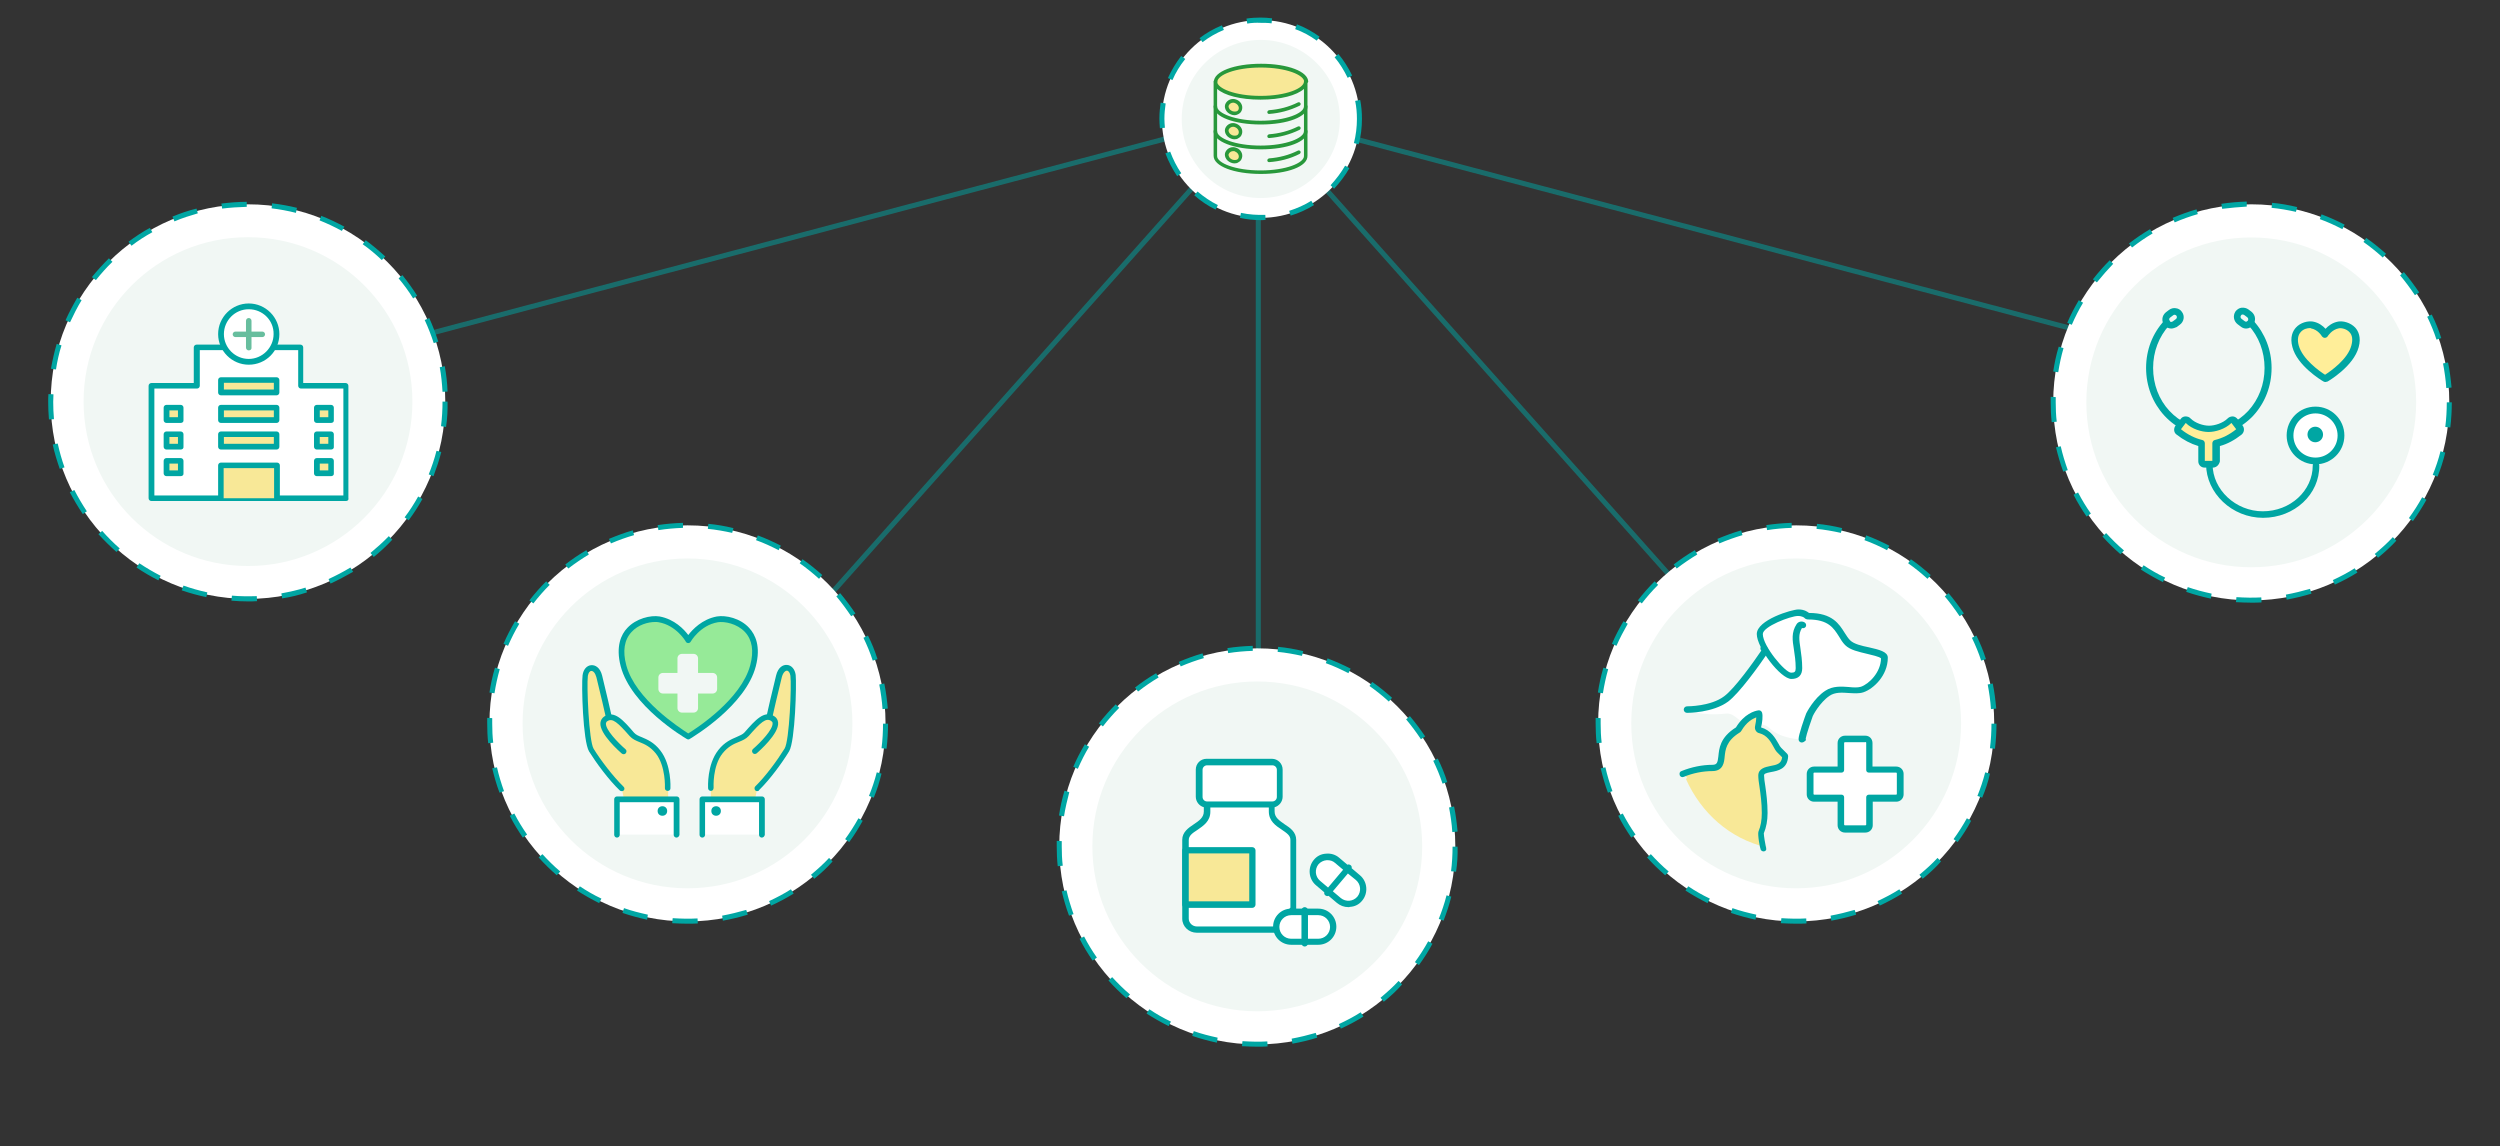 <?xml version="1.0" encoding="utf-8"?>
<!-- Generator: Adobe Illustrator 26.3.1, SVG Export Plug-In . SVG Version: 6.00 Build 0)  -->
<svg version="1.1" xmlns="http://www.w3.org/2000/svg" xmlns:xlink="http://www.w3.org/1999/xlink" x="0px" y="0px"
	 viewBox="0 0 996 456.7" style="enable-background:new 0 0 996 456.7;" xml:space="preserve">
<rect x="0" y="0" width="996" height="456.7" fill="#333333" stroke="none"/>
<style type="text/css">
	.st0{opacity:0.5;}
	.st1{fill:#FFFFFF;}
	.st2{fill:#00A6A3;}
	.st3{fill:#F1F7F4;}
	.st4{fill:none;stroke:#53B560;stroke-miterlimit:10;}
	.st5{fill:#F8E897;}
	.st6{fill:#67BE9E;}
	.st7{fill:#96EA98;}
	.st8{fill:#28983B;}
	.st9{fill:#FFEE99;}
	.st10{fill-rule:evenodd;clip-rule:evenodd;fill:#00A6A3;}
	.st11{display:none;}
	.st12{display:inline;fill:#00FFFF;}
</style>
<g id="レイヤー_1">
	<g>
		<g>
			<g class="st0">
				<g>
					<g>
						<line class="st1" x1="91.4" y1="153.9" x2="501.3" y2="45.3"/>
						
							<rect x="84.3" y="98.6" transform="matrix(0.967 -0.256 0.256 0.967 -15.63 79.281)" class="st2" width="424" height="2"/>
					</g>
					<g>
						<line class="st1" x1="911.2" y1="153.9" x2="501.3" y2="45.3"/>
						
							<rect x="705.2" y="-112.4" transform="matrix(0.256 -0.967 0.967 0.256 429.056 756.768)" class="st2" width="2" height="424"/>
					</g>
					<g>
						<line class="st1" x1="501.3" y1="45.3" x2="720.4" y2="291.6"/>
						
							<rect x="609.9" y="3.6" transform="matrix(0.747 -0.665 0.665 0.747 42.56 448.702)" class="st2" width="2" height="329.6"/>
					</g>
					<g>
						<line class="st1" x1="501.3" y1="45.3" x2="282.1" y2="291.6"/>
						
							<rect x="226.9" y="167.4" transform="matrix(0.665 -0.747 0.747 0.665 5.459 349.026)" class="st2" width="329.6" height="2"/>
					</g>
				</g>
				<g>
					<rect x="500.3" y="56.3" class="st2" width="2" height="293.4"/>
				</g>
			</g>
			<g>
				<circle class="st1" cx="502.3" cy="47.4" r="39.4"/>
				<path class="st2" d="M502.3,87.7c-2.8,0-5.6-0.3-8.3-0.9l0.4-2c3.2,0.7,6.5,0.9,9.7,0.8l0.1,2C503.5,87.7,502.9,87.7,502.3,87.7
					z M514.2,85.9l-0.6-1.9c3.1-1,6.1-2.3,8.8-4l1.1,1.7C520.6,83.5,517.5,84.9,514.2,85.9z M484.3,83.5c-3.1-1.5-5.9-3.4-8.5-5.7
					l1.3-1.5c2.5,2.1,5.2,4,8.1,5.4L484.3,83.5z M531.5,75.2l-1.4-1.4c2.2-2.4,4.2-5,5.8-7.8l1.7,1C535.9,70,533.8,72.7,531.5,75.2z
					 M469,70.2c-1.9-2.8-3.5-5.9-4.7-9.1l1.9-0.7c1.1,3,2.6,6,4.4,8.6L469,70.2z M541.3,57.5l-1.9-0.5c0.8-3.1,1.2-6.4,1.2-9.6
					c0-2.4-0.2-4.8-0.7-7.2l2-0.4c0.5,2.5,0.7,5,0.7,7.5C542.6,50.8,542.2,54.2,541.3,57.5z M462.1,51.1c-0.1-1.2-0.2-2.5-0.2-3.8
					c0-2.2,0.2-4.3,0.5-6.4l2,0.3c-0.3,2-0.5,4.1-0.5,6.1c0,1.2,0.1,2.4,0.2,3.6L462.1,51.1z M467.1,31.9l-1.8-0.8
					c1.4-3.1,3.2-6.1,5.3-8.8l1.6,1.2C470.1,26.1,468.4,28.9,467.1,31.9z M536.9,31c-1.4-2.9-3.1-5.7-5.2-8.2l1.5-1.3
					c2.2,2.6,4,5.5,5.5,8.6L536.9,31z M479.1,16.8l-1.2-1.6c2.7-2.1,5.7-3.8,8.9-5.1l0.8,1.8C484.5,13.2,481.7,14.8,479.1,16.8z
					 M524.6,16.2c-2.6-1.9-5.5-3.5-8.6-4.6l0.7-1.9c3.2,1.2,6.2,2.9,9,4.9L524.6,16.2z M496.9,9.4l-0.3-2c1.9-0.3,3.8-0.4,5.6-0.4
					c0,0,0,0,0,0c1.5,0,3.1,0.1,4.6,0.3l-0.2,2c-1.4-0.2-2.9-0.2-4.3-0.2c0,0,0,0,0,0C500.4,9,498.6,9.1,496.9,9.4z"/>
			</g>
			<circle class="st3" cx="502.3" cy="47.4" r="31.5"/>
			<g>
				<circle class="st1" cx="98.8" cy="160" r="78.6"/>
				<path class="st2" d="M98.8,239.6c-2.2,0-4.4-0.1-6.6-0.3l0.2-2c3.3,0.3,6.6,0.3,9.9,0.2l0.1,2C101.2,239.6,100,239.6,98.8,239.6
					z M112.4,238.4l-0.3-2c3.2-0.6,6.5-1.3,9.6-2.3l0.6,1.9C119,237.1,115.7,237.9,112.4,238.4z M82.2,237.9
					c-3.3-0.7-6.6-1.6-9.8-2.7l0.7-1.9c3.1,1.1,6.3,2,9.5,2.7L82.2,237.9z M131.7,232.5l-0.8-1.8c3-1.4,5.9-2.9,8.7-4.6l1.1,1.7
					C137.7,229.5,134.7,231.1,131.7,232.5z M63.1,231.2c-3-1.5-5.9-3.2-8.7-5.1l1.1-1.7c2.7,1.8,5.6,3.5,8.5,5L63.1,231.2z
					 M148.9,221.9l-1.3-1.6c2.5-2.1,5-4.3,7.3-6.7l1.4,1.4C154,217.5,151.5,219.8,148.9,221.9z M46.4,219.9
					c-2.5-2.2-4.9-4.6-7.2-7.1l1.5-1.3c2.2,2.5,4.5,4.8,7,7L46.4,219.9z M162.8,207.3l-1.6-1.2c2-2.6,3.8-5.4,5.4-8.3l1.7,1
					C166.7,201.7,164.8,204.6,162.8,207.3z M33,204.8c-1.9-2.8-3.6-5.7-5.2-8.7l1.8-0.9c1.5,2.9,3.2,5.8,5,8.5L33,204.8z
					 M172.7,189.7l-1.9-0.7c1.2-3,2.3-6.2,3.1-9.4l1.9,0.5C175,183.3,173.9,186.5,172.7,189.7z M23.8,186.8
					c-1.1-3.2-2.1-6.4-2.8-9.7l2-0.4c0.7,3.2,1.6,6.4,2.7,9.5L23.8,186.8z M177.7,170.1l-2-0.3c0.4-3.2,0.6-6.6,0.6-9.8h2
					C178.4,163.4,178.2,166.8,177.7,170.1z M19.5,167.1c-0.2-2.3-0.3-4.7-0.3-7c0-1,0-2,0.1-3.1l2,0.1c0,1-0.1,2-0.1,3
					c0,2.3,0.1,4.6,0.3,6.9L19.5,167.1z M176.3,156.1c-0.2-3.3-0.5-6.6-1.1-9.8l2-0.4c0.6,3.3,1,6.7,1.1,10.1L176.3,156.1z
					 M22.3,147.2l-2-0.3c0.6-3.3,1.3-6.6,2.3-9.9l1.9,0.6C23.5,140.7,22.8,144,22.3,147.2z M172.8,136.7c-1-3.1-2.2-6.2-3.6-9.2
					l1.8-0.8c1.4,3.1,2.6,6.2,3.6,9.4L172.8,136.7z M27.9,128.4l-1.8-0.8c1.4-3.1,3-6.1,4.7-9l1.7,1
					C30.8,122.4,29.3,125.4,27.9,128.4z M164.6,118.9c-1.7-2.8-3.7-5.5-5.8-8l1.5-1.3c2.1,2.6,4.1,5.4,5.9,8.2L164.6,118.9z
					 M38.2,111.6l-1.6-1.2c2.1-2.6,4.4-5.1,6.8-7.5l1.4,1.4C42.5,106.5,40.3,109,38.2,111.6z M152.1,103.6c-2.4-2.3-4.9-4.4-7.6-6.3
					l1.2-1.6c2.7,2,5.3,4.2,7.8,6.5L152.1,103.6z M52.4,97.9l-1.2-1.6c2.7-2,5.5-3.9,8.5-5.5l1,1.7C57.8,94.1,55,95.9,52.4,97.9z
					 M136.2,92c-2.9-1.6-5.9-3-8.9-4.2L128,86c3.1,1.2,6.2,2.7,9.2,4.3L136.2,92z M69.5,88.2l-0.8-1.9c3.1-1.3,6.3-2.4,9.6-3.2
					l0.5,1.9C75.7,85.9,72.5,86.9,69.5,88.2z M117.9,84.8c-3.2-0.8-6.4-1.4-9.7-1.8l0.2-2c3.3,0.4,6.7,1,9.9,1.8L117.9,84.8z
					 M88.5,83.1l-0.3-2c3.3-0.4,6.7-0.7,10.1-0.7l0,2C95,82.5,91.7,82.7,88.5,83.1z"/>
			</g>
			<g>
				<circle class="st1" cx="273.9" cy="288.2" r="78.9"/>
				<path class="st2" d="M273.9,368c-2,0-4.1-0.1-6.1-0.2l0.2-2c3.3,0.2,6.6,0.3,9.9,0.1l0.1,2C276.6,368,275.3,368,273.9,368z
					 M288,366.8l-0.3-2c3.2-0.6,6.5-1.4,9.6-2.3l0.6,1.9C294.6,365.4,291.3,366.2,288,366.8z M257.8,366.4c-3.3-0.7-6.6-1.6-9.8-2.7
					l0.6-1.9c3.1,1.1,6.3,1.9,9.5,2.6L257.8,366.4z M307.2,360.8l-0.8-1.8c3-1.4,5.9-2.9,8.7-4.7l1.1,1.7
					C313.3,357.8,310.3,359.4,307.2,360.8z M238.7,359.8c-3-1.5-6-3.2-8.8-5l1.1-1.7c2.7,1.8,5.6,3.5,8.6,4.9L238.7,359.8z
					 M324.4,350.1l-1.3-1.6c2.5-2.1,5-4.3,7.2-6.7l1.4,1.4C329.5,345.7,327,348,324.4,350.1z M221.8,348.7c-2.5-2.2-5-4.6-7.2-7.1
					l1.5-1.3c2.2,2.4,4.6,4.8,7.1,6.9L221.8,348.7z M338.3,335.5l-1.6-1.2c1.9-2.6,3.7-5.4,5.3-8.3l1.7,1
					C342.1,329.9,340.3,332.8,338.3,335.5z M208.3,333.7c-1.9-2.8-3.7-5.7-5.2-8.7l1.8-0.9c1.5,2.9,3.2,5.7,5.1,8.4L208.3,333.7z
					 M348.1,317.8l-1.9-0.7c1.2-3,2.3-6.2,3.1-9.4l1.9,0.5C350.4,311.5,349.4,314.7,348.1,317.8z M199,315.8
					c-1.2-3.2-2.1-6.4-2.9-9.7l1.9-0.4c0.7,3.2,1.7,6.4,2.8,9.5L199,315.8z M353.2,298.3l-2-0.2c0.4-3.2,0.6-6.6,0.6-9.8h2
					C353.8,291.5,353.6,294.9,353.2,298.3z M194.5,296.1c-0.3-2.6-0.4-5.3-0.4-7.9c0-0.7,0-1.4,0-2.2l2,0.1c0,0.7,0,1.4,0,2.1
					c0,2.6,0.1,5.2,0.4,7.7L194.5,296.1z M351.6,282.5c-0.2-3.3-0.7-6.6-1.3-9.8l2-0.4c0.7,3.3,1.1,6.7,1.4,10L351.6,282.5z
					 M197,276.2l-2-0.3c0.5-3.3,1.2-6.6,2.2-9.9l1.9,0.6C198.2,269.8,197.5,273,197,276.2z M347.7,263.2c-1-3.1-2.3-6.2-3.7-9.1
					l1.8-0.9c1.5,3,2.8,6.2,3.8,9.4L347.7,263.2z M202.4,257.3l-1.8-0.8c1.3-3.1,2.9-6.1,4.6-9l1.7,1
					C205.2,251.3,203.7,254.3,202.4,257.3z M339.1,245.5c-1.8-2.7-3.8-5.4-5.9-7.9l1.5-1.3c2.2,2.6,4.2,5.3,6.1,8.1L339.1,245.5z
					 M212.5,240.4l-1.6-1.2c2.1-2.7,4.3-5.2,6.7-7.6l1.4,1.4C216.7,235.3,214.5,237.8,212.5,240.4z M326.3,230.6
					c-2.4-2.2-5-4.3-7.7-6.2l1.1-1.6c2.8,1.9,5.4,4.1,7.9,6.3L326.3,230.6z M226.4,226.5l-1.2-1.6c2.7-2.1,5.5-4,8.4-5.7l1,1.7
					C231.8,222.6,229,224.5,226.4,226.5z M310.2,219.2c-2.9-1.5-5.9-2.9-9-4l0.7-1.9c3.2,1.2,6.3,2.6,9.2,4.1L310.2,219.2z
					 M243.4,216.5l-0.8-1.8c3.1-1.3,6.3-2.5,9.5-3.4l0.5,1.9C249.5,214.1,246.4,215.2,243.4,216.5z M291.7,212.3
					c-3.2-0.7-6.5-1.3-9.7-1.6l0.2-2c3.4,0.3,6.7,0.9,10,1.7L291.7,212.3z M262.3,211.2l-0.3-2c3.3-0.5,6.7-0.8,10.1-0.9l0,2
					C268.9,210.4,265.6,210.7,262.3,211.2z"/>
			</g>
			<g>
				<circle class="st1" cx="500.9" cy="337.2" r="78.9"/>
				<path class="st2" d="M500.9,417c-2,0-4.1-0.1-6.1-0.2l0.2-2c3.3,0.2,6.6,0.3,9.9,0.1l0.1,2C503.6,417,502.2,417,500.9,417z
					 M514.9,415.8l-0.3-2c3.2-0.6,6.5-1.4,9.6-2.3l0.6,1.9C521.6,414.4,518.3,415.2,514.9,415.8z M484.8,415.4
					c-3.3-0.7-6.6-1.6-9.8-2.7l0.6-1.9c3.1,1.1,6.3,1.9,9.5,2.6L484.8,415.4z M534.2,409.8l-0.8-1.8c3-1.4,5.9-2.9,8.7-4.7l1.1,1.7
					C540.3,406.8,537.3,408.4,534.2,409.8z M465.6,408.8c-3-1.5-6-3.2-8.8-5l1.1-1.7c2.7,1.8,5.6,3.5,8.6,4.9L465.6,408.8z
					 M551.3,399.1l-1.3-1.6c2.5-2.1,5-4.3,7.2-6.7l1.4,1.4C556.4,394.7,553.9,397,551.3,399.1z M448.8,397.7c-2.5-2.2-5-4.6-7.2-7.1
					l1.5-1.3c2.2,2.4,4.6,4.8,7.1,6.9L448.8,397.7z M565.3,384.5l-1.6-1.2c1.9-2.6,3.7-5.4,5.3-8.3l1.7,1
					C569.1,378.9,567.3,381.8,565.3,384.5z M435.3,382.7c-1.9-2.8-3.7-5.7-5.2-8.7l1.8-0.9c1.5,2.9,3.2,5.7,5.1,8.4L435.3,382.7z
					 M575.1,366.8l-1.9-0.7c1.2-3,2.3-6.2,3.1-9.4l1.9,0.5C577.4,360.5,576.3,363.7,575.1,366.8z M425.9,364.8
					c-1.2-3.2-2.1-6.4-2.9-9.7l1.9-0.4c0.7,3.2,1.7,6.4,2.8,9.5L425.9,364.8z M580.1,347.3l-2-0.2c0.4-3.2,0.6-6.6,0.6-9.8h2
					C580.8,340.5,580.6,343.9,580.1,347.3z M421.4,345.1c-0.3-2.6-0.4-5.3-0.4-7.9c0-0.7,0-1.4,0-2.2l2,0.1c0,0.7,0,1.4,0,2.1
					c0,2.6,0.1,5.2,0.4,7.7L421.4,345.1z M578.6,331.5c-0.2-3.3-0.7-6.6-1.3-9.8l2-0.4c0.7,3.3,1.1,6.7,1.4,10L578.6,331.5z
					 M423.9,325.2l-2-0.3c0.5-3.3,1.2-6.6,2.2-9.9l1.9,0.6C425.2,318.7,424.4,322,423.9,325.2z M574.7,312.2c-1-3.1-2.3-6.2-3.7-9.1
					l1.8-0.9c1.5,3,2.8,6.2,3.8,9.4L574.7,312.2z M429.4,306.3l-1.8-0.8c1.3-3.1,2.9-6.1,4.6-9l1.7,1
					C432.2,300.3,430.7,303.3,429.4,306.3z M566.1,294.5c-1.8-2.7-3.8-5.4-5.9-7.9l1.5-1.3c2.2,2.6,4.2,5.3,6.1,8.1L566.1,294.5z
					 M439.4,289.4l-1.6-1.2c2.1-2.7,4.3-5.2,6.7-7.6l1.4,1.4C443.6,284.3,441.4,286.8,439.4,289.4z M553.3,279.5
					c-2.4-2.2-5-4.3-7.7-6.2l1.1-1.6c2.8,1.9,5.4,4.1,7.9,6.3L553.3,279.5z M453.4,275.5l-1.2-1.6c2.7-2.1,5.5-4,8.4-5.7l1,1.7
					C458.7,271.6,456,273.5,453.4,275.5z M537.2,268.2c-2.9-1.5-5.9-2.9-9-4l0.7-1.9c3.1,1.2,6.3,2.6,9.2,4.1L537.2,268.2z
					 M470.4,265.5l-0.8-1.8c3.1-1.3,6.3-2.5,9.5-3.4l0.5,1.9C476.5,263.1,473.4,264.2,470.4,265.5z M518.7,261.3
					c-3.2-0.7-6.5-1.3-9.7-1.6l0.2-2c3.3,0.3,6.7,0.9,10,1.7L518.7,261.3z M489.3,260.2l-0.3-2c3.3-0.5,6.7-0.8,10.1-0.9l0,2
					C495.8,259.4,492.5,259.7,489.3,260.2z"/>
			</g>
			<g>
				<circle class="st1" cx="715.6" cy="288.2" r="78.9"/>
				<path class="st2" d="M715.6,368c-2,0-4.1-0.1-6.1-0.2l0.2-2c3.3,0.2,6.6,0.3,9.9,0.1l0.1,2C718.2,368,716.9,368,715.6,368z
					 M729.6,366.8l-0.3-2c3.2-0.6,6.5-1.4,9.6-2.3l0.6,1.9C736.2,365.4,732.9,366.2,729.6,366.8z M699.4,366.4
					c-3.3-0.7-6.6-1.6-9.8-2.7l0.6-1.9c3.1,1.1,6.3,1.9,9.5,2.6L699.4,366.4z M748.9,360.8L748,359c3-1.4,5.9-2.9,8.7-4.7l1.1,1.7
					C754.9,357.8,751.9,359.4,748.9,360.8z M680.3,359.8c-3-1.5-6-3.2-8.8-5l1.1-1.7c2.7,1.8,5.6,3.5,8.6,4.9L680.3,359.8z
					 M766,350.1l-1.3-1.6c2.5-2.1,5-4.3,7.2-6.7l1.4,1.4C771.1,345.7,768.6,348,766,350.1z M663.4,348.7c-2.5-2.2-5-4.6-7.2-7.1
					l1.5-1.3c2.2,2.4,4.6,4.8,7.1,6.9L663.4,348.7z M779.9,335.5l-1.6-1.2c1.9-2.6,3.7-5.4,5.3-8.3l1.7,1
					C783.8,329.9,781.9,332.8,779.9,335.5z M649.9,333.7c-1.9-2.8-3.7-5.7-5.2-8.7l1.8-0.9c1.5,2.9,3.2,5.7,5.1,8.4L649.9,333.7z
					 M789.7,317.8l-1.9-0.7c1.2-3,2.3-6.2,3.1-9.4l1.9,0.5C792.1,311.5,791,314.7,789.7,317.8z M640.6,315.8
					c-1.2-3.2-2.1-6.4-2.9-9.7l1.9-0.4c0.7,3.2,1.7,6.4,2.8,9.5L640.6,315.8z M794.8,298.3l-2-0.2c0.4-3.2,0.6-6.6,0.6-9.8h2
					C795.4,291.5,795.2,294.9,794.8,298.3z M636.1,296.1c-0.3-2.6-0.4-5.3-0.4-7.9c0-0.7,0-1.4,0-2.2l2,0.1c0,0.7,0,1.4,0,2.1
					c0,2.6,0.1,5.2,0.4,7.7L636.1,296.1z M793.2,282.5c-0.2-3.3-0.7-6.6-1.3-9.8l2-0.4c0.7,3.3,1.1,6.7,1.4,10L793.2,282.5z
					 M638.6,276.2l-2-0.3c0.5-3.3,1.2-6.6,2.2-9.9l1.9,0.6C639.8,269.8,639.1,273,638.6,276.2z M789.3,263.2c-1-3.1-2.3-6.2-3.7-9.1
					l1.8-0.9c1.5,3,2.8,6.2,3.8,9.4L789.3,263.2z M644,257.3l-1.8-0.8c1.3-3.1,2.9-6.1,4.6-9l1.7,1
					C646.9,251.3,645.3,254.3,644,257.3z M780.7,245.5c-1.8-2.7-3.8-5.4-5.9-7.9l1.5-1.3c2.2,2.6,4.2,5.3,6.1,8.1L780.7,245.5z
					 M654.1,240.4l-1.6-1.2c2.1-2.7,4.3-5.2,6.7-7.6l1.4,1.4C658.3,235.3,656.1,237.8,654.1,240.4z M767.9,230.6
					c-2.4-2.2-5-4.3-7.7-6.2l1.1-1.6c2.8,1.9,5.4,4.1,7.9,6.3L767.9,230.6z M668,226.5l-1.2-1.6c2.7-2.1,5.5-4,8.4-5.7l1,1.7
					C673.4,222.6,670.6,224.5,668,226.5z M751.8,219.2c-2.9-1.5-5.9-2.9-9-4l0.7-1.9c3.2,1.2,6.3,2.6,9.2,4.1L751.8,219.2z
					 M685,216.5l-0.8-1.8c3.1-1.3,6.3-2.5,9.5-3.4l0.5,1.9C691.2,214.1,688,215.2,685,216.5z M733.4,212.3c-3.2-0.7-6.5-1.3-9.7-1.6
					l0.2-2c3.4,0.3,6.7,0.9,10,1.7L733.4,212.3z M704,211.2l-0.3-2c3.3-0.5,6.7-0.8,10.1-0.9l0,2C710.5,210.4,707.2,210.7,704,211.2
					z"/>
			</g>
			<g>
				<circle class="st1" cx="896.9" cy="160.3" r="78.9"/>
				<path class="st2" d="M896.9,240.1c-2,0-4.1-0.1-6.1-0.2l0.2-2c3.3,0.2,6.6,0.3,9.9,0.1l0.1,2
					C899.6,240.1,898.2,240.1,896.9,240.1z M911,238.9l-0.3-2c3.2-0.6,6.5-1.4,9.6-2.3l0.6,1.9C917.6,237.5,914.3,238.3,911,238.9z
					 M880.8,238.5c-3.3-0.7-6.6-1.6-9.8-2.7l0.6-1.9c3.1,1.1,6.3,1.9,9.5,2.6L880.8,238.5z M930.2,232.9l-0.8-1.8
					c3-1.4,5.9-2.9,8.7-4.7l1.1,1.7C936.3,229.9,933.3,231.5,930.2,232.9z M861.7,231.9c-3-1.5-6-3.2-8.8-5l1.1-1.7
					c2.7,1.8,5.6,3.5,8.6,4.9L861.7,231.9z M947.4,222.2l-1.3-1.5c2.5-2.1,5-4.3,7.2-6.7l1.4,1.4C952.5,217.8,950,220.1,947.4,222.2
					z M844.8,220.8c-2.5-2.2-5-4.6-7.2-7.1l1.5-1.3c2.2,2.4,4.6,4.8,7.1,6.9L844.8,220.8z M961.3,207.6l-1.6-1.2
					c1.9-2.6,3.7-5.4,5.3-8.3l1.7,1C965.1,202,963.3,204.8,961.3,207.6z M831.3,205.8c-1.9-2.8-3.7-5.7-5.2-8.7l1.8-0.9
					c1.5,2.9,3.2,5.7,5.1,8.4L831.3,205.8z M971.1,189.9l-1.9-0.7c1.2-3,2.3-6.2,3.1-9.4l1.9,0.5
					C973.4,183.5,972.4,186.8,971.1,189.9z M822,187.9c-1.2-3.2-2.1-6.4-2.9-9.7l1.9-0.4c0.7,3.2,1.7,6.4,2.8,9.5L822,187.9z
					 M976.2,170.3l-2-0.2c0.4-3.2,0.6-6.6,0.6-9.8h2C976.8,163.6,976.6,167,976.2,170.3z M817.4,168.2c-0.3-2.6-0.4-5.3-0.4-7.9
					c0-0.7,0-1.4,0-2.2l2,0.1c0,0.7,0,1.4,0,2.1c0,2.6,0.1,5.2,0.4,7.7L817.4,168.2z M974.6,154.6c-0.2-3.3-0.7-6.6-1.3-9.8l2-0.4
					c0.7,3.3,1.1,6.7,1.4,10L974.6,154.6z M820,148.3l-2-0.3c0.5-3.3,1.2-6.7,2.2-9.9l1.9,0.6C821.2,141.8,820.5,145.1,820,148.3z
					 M970.7,135.3c-1-3.1-2.3-6.2-3.7-9.1l1.8-0.9c1.5,3,2.8,6.2,3.8,9.4L970.7,135.3z M825.4,129.4l-1.8-0.8c1.3-3.1,2.9-6.1,4.6-9
					l1.7,1C828.2,123.4,826.7,126.4,825.4,129.4z M962.1,117.6c-1.8-2.7-3.8-5.4-5.9-7.9l1.5-1.3c2.2,2.6,4.2,5.3,6.1,8.1
					L962.1,117.6z M835.4,112.5l-1.6-1.2c2.1-2.7,4.3-5.2,6.7-7.6l1.4,1.4C839.7,107.4,837.5,109.9,835.4,112.5z M949.3,102.6
					c-2.4-2.2-5-4.3-7.7-6.2l1.1-1.6c2.8,1.9,5.4,4.1,7.9,6.3L949.3,102.6z M849.4,98.6l-1.2-1.6c2.7-2.1,5.5-4,8.4-5.7l1,1.7
					C854.7,94.7,852,96.6,849.4,98.6z M933.2,91.3c-2.9-1.5-5.9-2.9-9-4l0.7-1.9c3.2,1.2,6.3,2.6,9.2,4.1L933.2,91.3z M866.4,88.6
					l-0.8-1.8c3.1-1.3,6.3-2.5,9.5-3.4l0.5,1.9C872.5,86.2,869.4,87.3,866.4,88.6z M914.7,84.4c-3.2-0.7-6.5-1.3-9.7-1.6l0.2-2
					c3.4,0.3,6.7,0.9,10,1.7L914.7,84.4z M885.3,83.2l-0.3-2c3.3-0.5,6.7-0.8,10.1-0.9l0,2C891.9,82.5,888.6,82.8,885.3,83.2z"/>
			</g>
			<g>
				<circle class="st3" cx="98.8" cy="160" r="65.5"/>
				<g>
					<polygon class="st1" points="119.8,153.7 119.8,138.3 110.4,138.3 87.9,138.3 78.4,138.3 78.4,153.7 60.3,153.7 60.3,198.5 
						78.4,198.5 84.1,198.5 103.8,198.5 119.8,198.5 137.9,198.5 137.9,153.7 					"/>
					<path class="st2" d="M137.9,199.6H60.3c-0.6,0-1.1-0.5-1.1-1.1v-44.8c0-0.6,0.5-1.1,1.1-1.1h16.9v-14.2c0-0.6,0.5-1.1,1.1-1.1
						h41.4c0.6,0,1.1,0.5,1.1,1.1v14.2h16.9c0.6,0,1.1,0.5,1.1,1.1v44.8C139,199.1,138.5,199.6,137.9,199.6z M61.5,197.4h75.3v-42.6
						h-16.9c-0.6,0-1.1-0.5-1.1-1.1v-14.2H79.6v14.2c0,0.6-0.5,1.1-1.1,1.1H61.5V197.4z"/>
				</g>
				<g>
					<polygon class="st5" points="66.3,183.6 72,183.6 72,188.6 66.3,188.6 66.3,183.6 					"/>
					<path class="st2" d="M72,189.7h-5.7c-0.6,0-1.1-0.5-1.1-1.1v-5c0-0.6,0.5-1.1,1.1-1.1H72c0.6,0,1.1,0.5,1.1,1.1v5
						C73.2,189.2,72.7,189.7,72,189.7z M67.5,187.4h3.4v-2.7h-3.4V187.4z"/>
				</g>
				<g>
					<polygon class="st5" points="66.3,173 72,173 72,178 66.3,178 66.3,173 					"/>
					<path class="st2" d="M72,179.1h-5.7c-0.6,0-1.1-0.5-1.1-1.1v-5c0-0.6,0.5-1.1,1.1-1.1H72c0.6,0,1.1,0.5,1.1,1.1v5
						C73.2,178.6,72.7,179.1,72,179.1z M67.5,176.8h3.4v-2.7h-3.4V176.8z"/>
				</g>
				<g>
					<polygon class="st5" points="66.3,162.3 72,162.3 72,167.3 66.3,167.3 66.3,162.3 					"/>
					<path class="st2" d="M72,168.5h-5.7c-0.6,0-1.1-0.5-1.1-1.1v-5c0-0.6,0.5-1.1,1.1-1.1H72c0.6,0,1.1,0.5,1.1,1.1v5
						C73.2,168,72.7,168.5,72,168.5z M67.5,166.2h3.4v-2.7h-3.4V166.2z"/>
				</g>
				<g>
					<polygon class="st5" points="88,151.4 110.2,151.4 110.2,156.4 88,156.4 88,151.4 					"/>
					<path class="st2" d="M110.2,157.5H88c-0.6,0-1.1-0.5-1.1-1.1v-5c0-0.6,0.5-1.1,1.1-1.1h22.2c0.6,0,1.1,0.5,1.1,1.1v5
						C111.3,157,110.8,157.5,110.2,157.5z M89.2,155.2h19.9v-2.7H89.2V155.2z"/>
				</g>
				<g>
					<polygon class="st5" points="88,162.3 110.2,162.3 110.2,167.3 88,167.3 88,162.3 					"/>
					<path class="st2" d="M110.2,168.5H88c-0.6,0-1.1-0.5-1.1-1.1v-5c0-0.6,0.5-1.1,1.1-1.1h22.2c0.6,0,1.1,0.5,1.1,1.1v5
						C111.3,168,110.8,168.5,110.2,168.5z M89.2,166.2h19.9v-2.7H89.2V166.2z"/>
				</g>
				<g>
					<polygon class="st5" points="88,173 110.2,173 110.2,178 88,178 88,173 					"/>
					<path class="st2" d="M110.2,179.1H88c-0.6,0-1.1-0.5-1.1-1.1v-5c0-0.6,0.5-1.1,1.1-1.1h22.2c0.6,0,1.1,0.5,1.1,1.1v5
						C111.3,178.6,110.8,179.1,110.2,179.1z M89.2,176.8h19.9v-2.7H89.2V176.8z"/>
				</g>
				<g>
					<polyline class="st5" points="87.9,198.5 87.9,185.4 110.3,185.4 110.3,198.5 					"/>
					<path class="st2" d="M110.3,199.6c-0.6,0-1.1-0.5-1.1-1.1v-12H89.1v12c0,0.6-0.5,1.1-1.1,1.1s-1.1-0.5-1.1-1.1v-13.1
						c0-0.6,0.5-1.1,1.1-1.1h22.4c0.6,0,1.1,0.5,1.1,1.1v13.1C111.5,199.1,110.9,199.6,110.3,199.6z"/>
				</g>
				<g>
					<polygon class="st5" points="126.2,183.6 131.9,183.6 131.9,188.6 126.2,188.6 126.2,183.6 					"/>
					<path class="st2" d="M131.9,189.7h-5.7c-0.6,0-1.1-0.5-1.1-1.1v-5c0-0.6,0.5-1.1,1.1-1.1h5.7c0.6,0,1.1,0.5,1.1,1.1v5
						C133.1,189.2,132.6,189.7,131.9,189.7z M127.4,187.4h3.4v-2.7h-3.4V187.4z"/>
				</g>
				<g>
					<polygon class="st5" points="126.2,173 131.9,173 131.9,178 126.2,178 126.2,173 					"/>
					<path class="st2" d="M131.9,179.1h-5.7c-0.6,0-1.1-0.5-1.1-1.1v-5c0-0.6,0.5-1.1,1.1-1.1h5.7c0.6,0,1.1,0.5,1.1,1.1v5
						C133.1,178.6,132.6,179.1,131.9,179.1z M127.4,176.8h3.4v-2.7h-3.4V176.8z"/>
				</g>
				<g>
					<polygon class="st5" points="126.2,162.3 131.9,162.3 131.9,167.3 126.2,167.3 126.2,162.3 					"/>
					<path class="st2" d="M131.9,168.5h-5.7c-0.6,0-1.1-0.5-1.1-1.1v-5c0-0.6,0.5-1.1,1.1-1.1h5.7c0.6,0,1.1,0.5,1.1,1.1v5
						C133.1,168,132.6,168.5,131.9,168.5z M127.4,166.2h3.4v-2.7h-3.4V166.2z"/>
				</g>
				<g>
					<path class="st1" d="M99.1,122.1c6.1,0,11.1,5,11.1,11.1c0,6.1-5,11.1-11.1,11.1c-6.1,0-11.1-5-11.1-11.1
						C88,127,93,122.1,99.1,122.1L99.1,122.1z"/>
					<path class="st2" d="M99.1,145.3c-6.7,0-12.2-5.5-12.2-12.2c0-6.7,5.5-12.2,12.2-12.2s12.2,5.5,12.2,12.2
						C111.3,139.9,105.9,145.3,99.1,145.3z M99.1,123.2c-5.5,0-9.9,4.5-9.9,9.9c0,5.5,4.5,9.9,9.9,9.9s9.9-4.5,9.9-9.9
						C109.1,127.6,104.6,123.2,99.1,123.2z"/>
				</g>
				<g>
					<path class="st6" d="M99.1,139.6c-0.6,0-1.1-0.5-1.1-1.1v-10.7c0-0.6,0.5-1.1,1.1-1.1s1.1,0.5,1.1,1.1v10.7
						C100.3,139.1,99.8,139.6,99.1,139.6z"/>
				</g>
				<g>
					<path class="st6" d="M104.5,134.3H93.8c-0.6,0-1.1-0.5-1.1-1.1s0.5-1.1,1.1-1.1h10.7c0.6,0,1.1,0.5,1.1,1.1
						S105.1,134.3,104.5,134.3z"/>
				</g>
			</g>
			<g>
				<circle class="st3" cx="273.9" cy="288.2" r="65.7"/>
				<g>
					<path class="st7" d="M274.2,293.5c0,0,21.7-12.6,25.8-28.2c4.1-15.6-9-19.4-14.2-18.5c-7.7,1.4-11.6,8.3-11.6,8.3
						s-3.9-6.9-11.6-8.3c-5.2-0.9-18.3,2.9-14.2,18.5S274.2,293.5,274.2,293.5L274.2,293.5z"/>
					<path class="st2" d="M274.2,294.6c-0.2,0-0.4-0.1-0.6-0.2c-1.2-0.7-22.1-13.1-26.3-28.9c-2.1-8,0.2-12.8,2.6-15.3
						c3.5-3.8,9.3-5.2,12.9-4.6c5.9,1.1,9.7,5.1,11.4,7.4c1.7-2.2,5.5-6.3,11.4-7.4c3.6-0.6,9.4,0.7,12.9,4.6
						c2.4,2.6,4.7,7.3,2.6,15.3c-4.1,15.6-24.7,27.9-26.3,28.9C274.7,294.5,274.4,294.6,274.2,294.6z M261,247.8
						c-2.8,0-6.8,1.1-9.4,4c-2.9,3.1-3.6,7.6-2.1,13.2c3.6,13.6,21.3,25,24.7,27.2c3.4-2.1,21.1-13.6,24.7-27.2
						c1.5-5.6,0.8-10.1-2.1-13.2c-3.2-3.4-8.2-4.3-10.8-3.9c-7.1,1.2-10.8,7.7-10.8,7.7c-0.2,0.4-0.6,0.6-1,0.6c0,0,0,0,0,0
						c-0.4,0-0.8-0.2-1-0.6c0-0.1-3.8-6.5-10.8-7.7C262,247.8,261.5,247.8,261,247.8z"/>
				</g>
				<path class="st3" d="M262.3,274.5v-4.6c0-1,0.8-1.8,1.8-1.8h5.8v-5.8c0-1,0.8-1.8,1.8-1.8h4.6c1,0,1.8,0.8,1.8,1.8v5.8h5.8
					c1,0,1.8,0.8,1.8,1.8v4.6c0,1-0.8,1.8-1.8,1.8h-5.8v5.8c0,1-0.8,1.8-1.8,1.8h-4.6c-1,0-1.8-0.8-1.8-1.8v-5.8h-5.8
					C263.1,276.3,262.3,275.5,262.3,274.5L262.3,274.5z"/>
				<polyline class="st5" points="303.5,291.1 306.6,299.8 301.7,314.1 300.8,318.4 283.2,318.4 283.2,312.5 				"/>
				<polyline class="st5" points="245.9,291.1 242.8,299.8 247.7,314.1 248.6,318.4 266.2,318.4 266.2,312.5 				"/>
				<polyline class="st1" points="269.5,332.5 269.5,318.4 245.7,318.4 245.7,332.5 				"/>
				<polyline class="st1" points="303.2,332.5 303.2,318.4 279.5,318.4 279.5,332.5 				"/>
				<g>
					<path class="st5" d="M301.7,314.1c4.3-4.2,9.1-10.9,11.9-15.3c2.2-3.6,2.9-26,2.5-29.7c-0.4-3.7-4.4-4.4-5.6,0.3
						c-1.2,4.8-3.8,16.2-3.8,16.2"/>
					<path class="st2" d="M301.7,315.2c-0.3,0-0.6-0.1-0.8-0.3c-0.4-0.5-0.4-1.2,0-1.6c4.1-4,8.8-10.4,11.7-15.1
						c1.9-3.1,2.8-25.1,2.3-29c-0.2-1.3-0.8-2-1.4-2c-0.6,0-1.5,0.7-2,2.5c-1.2,4.7-3.8,16-3.8,16.1c-0.1,0.6-0.7,1-1.4,0.9
						c-0.6-0.1-1-0.7-0.9-1.4c0-0.1,2.6-11.5,3.8-16.2c0.8-3.3,2.8-4.3,4.3-4.2c1.8,0.1,3.2,1.7,3.5,4c0.4,3.6-0.2,26.4-2.6,30.4
						c-2.9,4.8-7.8,11.4-12,15.5C302.3,315.1,302,315.2,301.7,315.2z"/>
				</g>
				<g>
					<path class="st5" d="M283.2,314c0,0-0.5-8.9,3.9-14.5c4-5,8.2-4.5,10.4-7c4.8-5.5,7.4-8.1,10.4-6.2c4.7,2.9-7,13-7,13"/>
					<path class="st2" d="M283.2,315.1c-0.6,0-1.1-0.5-1.1-1.1c0-0.4-0.5-9.4,4.1-15.2c2.5-3.2,5.2-4.3,7.3-5.2
						c1.3-0.6,2.4-1,3.1-1.8c4.4-5,7.8-8.9,11.8-6.5c1,0.6,1.5,1.5,1.6,2.6c0.4,4.4-7.6,11.4-8.5,12.2c-0.5,0.4-1.2,0.4-1.6-0.1
						c-0.4-0.5-0.4-1.2,0.1-1.6c3.1-2.7,8-7.8,7.8-10.3c0-0.4-0.2-0.6-0.6-0.9c-2-1.3-4,0.4-8.9,6c-1.1,1.2-2.5,1.8-4,2.4
						c-2,0.8-4.2,1.8-6.4,4.5c-4.1,5.1-3.6,13.6-3.6,13.7C284.3,314.6,283.9,315.1,283.2,315.1C283.2,315.1,283.2,315.1,283.2,315.1
						z"/>
				</g>
				<g>
					<path class="st5" d="M242.5,285.6c0,0-2.6-11.4-3.8-16.2c-1.2-4.8-5.1-4.1-5.6-0.3c-0.4,3.7,0.3,26.1,2.5,29.7
						c2.7,4.4,7.8,11.1,12.1,15.3"/>
					<path class="st2" d="M247.7,315.2c-0.3,0-0.6-0.1-0.8-0.3c-4.4-4.2-9.4-11-12.2-15.5c-2.5-4-3.1-26.8-2.6-30.4
						c0.3-2.3,1.7-3.9,3.5-4c1.5-0.1,3.5,0.9,4.3,4.2c1.2,4.7,3.8,16.1,3.8,16.2c0.1,0.6-0.2,1.2-0.9,1.4c-0.6,0.1-1.2-0.2-1.4-0.9
						c0-0.1-2.6-11.4-3.8-16.1c-0.5-1.8-1.3-2.5-2-2.5c-0.6,0-1.2,0.7-1.4,2c-0.5,3.8,0.4,25.9,2.3,29c2.7,4.4,7.7,11,11.9,15.1
						c0.5,0.4,0.5,1.2,0,1.6C248.3,315.1,248,315.2,247.7,315.2z"/>
				</g>
				<g>
					<path class="st5" d="M266,314c0,0,0.5-8.9-3.9-14.5c-4-5-8.2-4.5-10.4-7c-4.8-5.5-7.4-8.1-10.4-6.2c-4.7,2.9,7,13,7,13"/>
					<path class="st2" d="M266,315.1C266,315.1,266,315.1,266,315.1c-0.7,0-1.2-0.6-1.1-1.2c0-0.1,0.4-8.6-3.6-13.7
						c-2.2-2.7-4.4-3.7-6.4-4.5c-1.5-0.6-2.9-1.2-4-2.4c-4.9-5.6-6.9-7.3-8.9-6c-0.4,0.2-0.5,0.5-0.6,0.9c-0.2,2.5,4.7,7.6,7.8,10.3
						c0.5,0.4,0.5,1.1,0.1,1.6c-0.4,0.5-1.1,0.5-1.6,0.1c-0.9-0.8-8.9-7.8-8.5-12.2c0.1-1.1,0.7-2,1.6-2.6c4-2.5,7.5,1.5,11.8,6.5
						c0.7,0.8,1.8,1.3,3.1,1.8c2.1,0.9,4.8,2,7.3,5.2c4.6,5.8,4.1,14.8,4.1,15.2C267.1,314.7,266.6,315.1,266,315.1z"/>
				</g>
				<path class="st2" d="M269.5,333.7c-0.6,0-1.1-0.5-1.1-1.1v-13h-21.5v13c0,0.6-0.5,1.1-1.1,1.1s-1.1-0.5-1.1-1.1v-14.2
					c0-0.6,0.5-1.1,1.1-1.1h23.8c0.6,0,1.1,0.5,1.1,1.1v14.2C270.6,333.2,270.1,333.7,269.5,333.7z"/>
				<path class="st2" d="M303.5,333.7c-0.6,0-1.1-0.5-1.1-1.1v-13h-21.5v13c0,0.6-0.5,1.1-1.1,1.1s-1.1-0.5-1.1-1.1v-14.2
					c0-0.6,0.5-1.1,1.1-1.1h23.8c0.6,0,1.1,0.5,1.1,1.1v14.2C304.6,333.2,304.1,333.7,303.5,333.7z"/>
				<circle class="st2" cx="285.3" cy="323.1" r="1.9"/>
				<circle class="st2" cx="263.9" cy="323.1" r="1.9"/>
			</g>
			<g>
				<g>
					<circle class="st3" cx="500.9" cy="337.2" r="65.7"/>
					<g>
						<path class="st1" d="M480.9,303.6h26c1.7,0,3.1,1.4,3.1,3.1v10.8c0,1.7-1.4,3.1-3.1,3.1h-26c-1.7,0-3.1-1.4-3.1-3.1v-10.8
							C477.8,305,479.2,303.6,480.9,303.6L480.9,303.6z M506.8,321.8v1.6c0,5.9,8.6,6.2,8.6,11.3v27.5l-7,8.2h-31.6
							c-2.5,0-4.5-2-4.5-4.4v-15.4v-16c0-5.1,8.6-5.3,8.6-11.3v-1.6 M532.7,342.8l8.3,6.9c2.5,2.1,2.8,5.8,0.8,8.3l0,0
							c-2.1,2.5-5.8,2.8-8.3,0.8l-8.3-6.9c-2.5-2.1-2.8-5.8-0.8-8.3l0,0C526.5,341,530.2,340.7,532.7,342.8L532.7,342.8z
							 M537.3,345.7l-8.4,10.1"/>
						<path class="st2" d="M508.4,371.6h-31.6c-3.2,0-5.8-2.5-5.8-5.6v-31.4c0-3.1,2.5-4.8,4.6-6.2c2.1-1.4,4-2.7,4-5.1v-1.6
							c0,0,0-0.1,0-0.1c-1.8-0.5-3.2-2.2-3.2-4.2v-10.8c0-2.4,1.9-4.3,4.3-4.3h26c2.4,0,4.3,1.9,4.3,4.3v10.8c0,2-1.4,3.7-3.2,4.2
							c0,0,0,0.1,0,0.1v1.6c0,2.4,1.9,3.6,4,5.1c2.2,1.4,4.6,3.1,4.6,6.2v27.5c0,0.3-0.1,0.6-0.3,0.8l-7,8.2
							C509.1,371.5,508.8,371.6,508.4,371.6z M482.2,321.8v1.6c0,3.8-2.8,5.6-5.1,7.2c-2.2,1.4-3.5,2.4-3.5,4.1V366
							c0,1.7,1.5,3.1,3.2,3.1h31l6.3-7.5v-27c0-1.7-1.3-2.6-3.5-4.1c-2.3-1.5-5.1-3.4-5.1-7.2v-1.6H482.2z M480.9,304.9
							c-1,0-1.8,0.8-1.8,1.8v10.8c0,1,0.8,1.8,1.8,1.8h26c1,0,1.8-0.8,1.8-1.8v-10.8c0-1-0.8-1.8-1.8-1.8H480.9z M537.2,361.4
							c-1.7,0-3.3-0.6-4.6-1.7l-3.3-2.8c-0.4,0.2-0.9,0.1-1.3-0.2c-0.4-0.3-0.5-0.8-0.4-1.2l-3.3-2.8c-3-2.5-3.4-7.1-0.9-10.1
							c1.2-1.5,2.9-2.4,4.9-2.5c1.9-0.2,3.8,0.4,5.2,1.6l3.3,2.8c0.4-0.2,0.9-0.1,1.3,0.2c0.4,0.3,0.5,0.8,0.4,1.2l3.3,2.8
							c3,2.5,3.4,7.1,0.9,10.1c-1.2,1.5-2.9,2.4-4.9,2.5C537.6,361.4,537.4,361.4,537.2,361.4z M531,355.1l3.2,2.7
							c2,1.6,4.9,1.4,6.6-0.6c1.6-2,1.4-4.9-0.6-6.6L537,348L531,355.1z M528.9,342.7c-0.1,0-0.3,0-0.4,0c-1.2,0.1-2.4,0.7-3.2,1.6
							c-1.6,2-1.4,4.9,0.6,6.6l3.2,2.7l6-7.1l-3.2-2.7h0C531,343,530,342.7,528.9,342.7z"/>
					</g>
				</g>
				<g>
					<path class="st1" d="M525.2,375.2h-10.8c-3.3,0-5.9-2.7-5.9-5.9v0c0-3.3,2.7-5.9,5.9-5.9h10.8c3.3,0,5.9,2.7,5.9,5.9v0
						C531.1,372.5,528.5,375.2,525.2,375.2L525.2,375.2z"/>
					<path class="st2" d="M525.2,376.4h-10.8c-4,0-7.2-3.2-7.2-7.2s3.2-7.2,7.2-7.2h10.8c4,0,7.2,3.2,7.2,7.2
						S529.2,376.4,525.2,376.4z M514.4,364.6c-2.6,0-4.7,2.1-4.7,4.7s2.1,4.7,4.7,4.7h10.8c2.6,0,4.7-2.1,4.7-4.7s-2.1-4.7-4.7-4.7
						H514.4z"/>
				</g>
				<g>
					<path class="st2" d="M519.8,377.1c-0.7,0-1.3-0.6-1.3-1.3v-13.1c0-0.7,0.6-1.3,1.3-1.3s1.3,0.6,1.3,1.3v13.1
						C521.1,376.5,520.5,377.1,519.8,377.1z"/>
				</g>
			</g>
			<g>
				<g>
					<circle class="st3" cx="715.6" cy="288.2" r="65.7"/>
					<g>
						<g>
							<g>
								<path class="st1" d="M735,330.2c-0.9,0-1.6-0.7-1.6-1.6V318h-10.6c-0.9,0-1.6-0.7-1.6-1.6v-8.2c0-0.9,0.7-1.6,1.6-1.6h10.6
									V296c0-0.9,0.7-1.6,1.6-1.6h8.2c0.9,0,1.6,0.7,1.6,1.6v10.6h10.6c0.9,0,1.6,0.7,1.6,1.6v8.2c0,0.9-0.7,1.6-1.6,1.6h-10.6
									v10.6c0,0.9-0.7,1.6-1.6,1.6H735z"/>
								<path class="st2" d="M743.2,295.6c0.2,0,0.3,0.2,0.3,0.3v10.9c0,0.6,0.5,1,1,1h10.9c0.2,0,0.3,0.2,0.3,0.3v8.2
									c0,0.2-0.2,0.3-0.3,0.3h-10.9c-0.6,0-1,0.5-1,1v10.9c0,0.2-0.2,0.3-0.3,0.3H735c-0.2,0-0.3-0.2-0.3-0.3v-10.9
									c0-0.6-0.5-1-1-1h-10.9c-0.2,0-0.3-0.2-0.3-0.3v-8.2c0-0.2,0.2-0.3,0.3-0.3h10.9c0.6,0,1-0.5,1-1V296c0-0.2,0.2-0.3,0.3-0.3
									H743.2 M743.2,293.1H735c-1.6,0-2.9,1.3-2.9,2.9v9.4h-9.4c-1.6,0-2.9,1.3-2.9,2.9v8.2c0,1.6,1.3,2.9,2.9,2.9h9.4v9.4
									c0,1.6,1.3,2.9,2.9,2.9h8.2c1.6,0,2.9-1.3,2.9-2.9v-9.4h9.4c1.6,0,2.9-1.3,2.9-2.9v-8.2c0-1.6-1.3-2.9-2.9-2.9H746V296
									C746,294.4,744.8,293.1,743.2,293.1L743.2,293.1z"/>
							</g>
						</g>
					</g>
				</g>
				<g>
					<path class="st1" d="M744.2,259.1c-3.2-0.7-6.4-1.4-8.2-3.2c-0.9-0.9-1.6-2-2.4-3.2c-2.1-3.4-4.6-7.3-13.2-7.3
						c-0.3,0-0.5-0.1-0.7-0.3c0,0-1.1-1.1-3.4-1.1c-2.7,0-15.3,4.1-15.3,8.5c0,1.8,1.1,4.2,2.6,6.7l-0.8,1.7l-0.1-0.9
						c-3.2,4.6-10.7,15.2-15.1,18.5c-5.7,4.2-15.2,4.3-15.6,4.3c0,0,5.7,2.6,15.5,1.5c4.2-0.5,5.7,4.9,9.9,3.9c0,0,5.5-0.3,7.6,1.9
						c4.5,4.4,12.8,4.5,12.8,4.5l0,0l0.6-3c0.8-2.8,2.1-6.5,2.3-6.8c0.1-0.2,2.9-5.7,7.2-8.6c2.6-1.8,5.8-1.5,8.5-1.3
						c2,0.2,3.8,0.3,5.4-0.2c3.7-1.2,8.8-6.3,8.8-12.6C750.7,260.6,747.2,259.8,744.2,259.1z"/>
					<path class="st1" d="M702.6,258.4l0.1,1.6c0-0.1,0.1-0.1,0.1-0.2C703.2,259.3,703.1,258.7,702.6,258.4z"/>
				</g>
				<g>
					<path class="st1" d="M702.7,333.2c-0.1,0-0.3,0-0.4-0.1c-0.5-0.2-0.8-0.8-0.5-1.3c1-2.3,1.4-4.8,1.4-7.8
						c0-4.1-0.5-7.7-0.9-10.5c-0.3-1.9-0.5-3.3-0.5-4.5c0-1.8,2-2.2,3.7-2.5c2.8-0.5,5.7-1.1,5.8-5.2l-2.4-2.4
						c-0.5-0.5-0.8-1.1-1.3-2c-1.2-2.1-2.8-5-6.4-5.9c-0.5-0.1-0.9-0.7-0.7-1.2c0.5-2.2,0.7-4.5,0.4-5.5c-1.4,0.2-5.1,1.2-8.1,6.3
						c-0.1,0.1-0.2,0.3-0.3,0.3c-5.9,3.7-6.2,7.7-6.5,10.6c-0.2,2.1-0.4,4.6-3.6,4.6c-3.9,0-8.1,0.9-11.9,2.4"/>
				</g>
				<path class="st5" d="M703.9,337.6c-14.8-3.4-26.2-13.8-32.2-27.2l2.6-3.2"/>
				<g>
					<path class="st2" d="M717.9,295.8c-0.2,0-0.4,0-0.6-0.1c-1.1-0.6-1-1.4,0.5-6.3c0.7-2.1,1.6-4.8,1.8-5.2c0.1-0.2,3-6,7.6-9
						c3-2,6.5-1.7,9.3-1.5c1.8,0.2,3.6,0.3,4.9-0.1c3.2-1.1,7.9-5.7,8-11.3c-0.6-0.7-3.9-1.4-5.5-1.8c-3.3-0.8-6.8-1.5-8.8-3.5
						c-1-1-1.8-2.3-2.5-3.5c-2.1-3.3-4.2-6.7-12.2-6.7c-0.6,0-1.2-0.2-1.6-0.7l0,0c0,0-0.8-0.7-2.5-0.7c-2.9,0-14,4.2-14,7.2
						c0,4.8,8.9,15.4,11.3,15.4c1.4,0,1.8-0.4,1.8-1.8c0-3-0.4-5.3-0.7-7.4c-0.6-3.7-1.1-6.9,1.1-10.2c0.7-1,2.1-1.3,3.2-0.6
						c0.6,0.4,0.7,1.2,0.4,1.7c-0.3,0.5-1,0.7-1.5,0.5c-1.5,2.4-1.1,4.8-0.6,8.2c0.3,2.2,0.7,4.7,0.7,7.8c0,2.8-1.5,4.3-4.3,4.3
						c-4.3,0-13.8-12.4-13.8-17.9c0-5.6,13.9-9.8,16.6-9.8c2.5,0,3.8,1.1,4.2,1.4c9.3,0,12,4.4,14.2,7.9c0.7,1.1,1.4,2.2,2.2,3
						c1.5,1.5,4.6,2.2,7.5,2.8c3.9,0.9,7.5,1.7,7.5,4.1c0,7.2-5.8,12.5-9.7,13.8c-1.8,0.6-3.7,0.4-5.8,0.3c-2.7-0.2-5.5-0.4-7.7,1.1
						c-4,2.7-6.7,8-6.7,8.1c-0.3,0.7-2.6,7.5-2.8,8.9c0.1,0.3,0.1,0.6-0.1,0.9C718.8,295.5,718.4,295.8,717.9,295.8z M718.5,293.4
						L718.5,293.4L718.5,293.4z M720.5,244.1C720.5,244.1,720.5,244.1,720.5,244.1C720.5,244.1,720.5,244.1,720.5,244.1z"/>
				</g>
				<g>
					<path class="st2" d="M672.1,284c-0.7,0-1.3-0.6-1.3-1.3s0.6-1.3,1.3-1.3c0.4,0,9.5,0,14.8-4c4.2-3.1,11.7-13.6,14.8-18.2
						c-0.4-0.4-0.5-1.1-0.1-1.6c0.4-0.6,1.2-0.7,1.8-0.3c1,0.7,1.3,2.1,0.6,3.2c-3.1,4.6-11,15.6-15.5,19
						C682.4,284,672.5,284,672.1,284z M701.9,259.4L701.9,259.4L701.9,259.4z"/>
				</g>
				<g>
					<g>
						<path class="st5" d="M670.6,308.4c3.8-1.6,8-2.4,11.9-2.4c3.2,0,3.4-2.4,3.6-4.6c0.2-2.9,0.6-6.9,6.5-10.6
							c0.1-0.1,0.3-0.2,0.3-0.3c3-5,6.7-6,8.1-6.3c0.3,0.9,0.1,3.3-0.4,5.5c-0.1,0.5,0.2,1.1,0.7,1.2c3.6,0.9,5.2,3.8,6.4,5.9
							c0.5,0.9,0.9,1.5,1.3,2l2.4,2.4c-0.2,4.2-3.1,4.7-5.8,5.2c-1.7,0.3-3.7,0.7-3.7,2.5c0,1.1,0.2,2.6,0.5,4.5
							c0.4,2.9,0.9,6.4,0.9,10.5c0,2.9-0.5,5.5-1.4,7.8c-0.2,0.5,0.7,6.2,0.8,6.2"/>
						<path class="st2" d="M702.6,339.2c-0.4,0-0.8-0.2-1.1-0.6c-0.3-0.5-1.4-6.3-0.9-7.4c0.9-2.1,1.3-4.5,1.3-7.3
							c0-4-0.5-7.5-0.9-10.3c-0.3-1.9-0.5-3.4-0.5-4.6c0-2.9,2.9-3.4,4.7-3.8c2.9-0.5,4.5-1,4.8-3.5l-2-2c-0.6-0.6-1-1.4-1.5-2.3
							c-1.1-2-2.5-4.5-5.6-5.3c-0.6-0.1-1.1-0.5-1.4-1c-0.3-0.5-0.4-1.1-0.3-1.7c0.3-1.4,0.5-2.7,0.5-3.6c-1.6,0.6-3.9,1.9-5.9,5.3
							c-0.2,0.3-0.4,0.6-0.8,0.8c-5.3,3.3-5.6,6.8-5.9,9.6c-0.2,2.1-0.5,5.7-4.9,5.7c-3.7,0-7.8,0.8-11.4,2.3
							c-0.6,0.3-1.4,0-1.6-0.7s0-1.4,0.7-1.6c3.9-1.6,8.3-2.5,12.3-2.5c1.9,0,2.1-0.9,2.4-3.4c0.3-3,0.6-7.5,7-11.5
							c3.3-5.4,7.4-6.6,9-6.8c0.6-0.1,1.2,0.3,1.4,0.9c0.4,1.3,0.1,4-0.4,5.9c3.9,1.1,5.7,4.3,6.9,6.4c0.4,0.8,0.8,1.4,1.1,1.7
							l2.4,2.4c0.2,0.2,0.4,0.6,0.4,0.9c-0.2,5.2-4.1,5.9-6.9,6.4c-2.1,0.4-2.7,0.7-2.7,1.3c0,1,0.2,2.5,0.5,4.3
							c0.4,2.9,0.9,6.5,0.9,10.7c0,3-0.5,5.7-1.5,8.1c0,0.9,0.6,4.5,0.8,5.3c0.1,0.2,0.1,0.3,0.1,0.5
							C703.9,338.7,703.3,339.2,702.6,339.2z M702.9,332.3C702.9,332.3,702.9,332.3,702.9,332.3
							C702.9,332.3,702.9,332.3,702.9,332.3z M691.9,289.8C691.9,289.8,691.9,289.8,691.9,289.8
							C691.9,289.8,691.9,289.8,691.9,289.8z"/>
					</g>
				</g>
			</g>
			<g>
				<circle class="st3" cx="896.9" cy="160.3" r="65.7"/>
			</g>
			<g>
				<polygon class="st5" points="472.4,338.8 498.9,338.8 498.9,360.4 472.4,360.4 472.4,338.8 				"/>
				<path class="st2" d="M498.9,361.7h-26.6c-0.7,0-1.3-0.6-1.3-1.3v-21.6c0-0.7,0.6-1.3,1.3-1.3h26.6c0.7,0,1.3,0.6,1.3,1.3v21.6
					C500.2,361.1,499.6,361.7,498.9,361.7z M473.6,359.1h24.1v-19.1h-24.1V359.1z"/>
			</g>
			<g>
				<ellipse class="st5" cx="502.3" cy="32.5" rx="17.6" ry="6.4"/>
				<g>
					<g>
						<g>
							<path class="st8" d="M520.3,33.3c-0.4,0-0.7-0.3-0.7-0.7c0-2.7-7.1-5.7-17.3-5.7s-17.3,3-17.3,5.7c0,0.4-0.3,0.7-0.7,0.7
								s-0.7-0.3-0.7-0.7c0-4.1,8.1-7.2,18.8-7.2c10.7,0,18.8,3.1,18.8,7.2C521,32.9,520.7,33.3,520.3,33.3z"/>
						</g>
						<g>
							<path class="st8" d="M502.3,49.6c-10.7,0-18.8-3.1-18.8-7.2c0-0.4,0.3-0.7,0.7-0.7s0.7,0.3,0.7,0.7c0,2.7,7.1,5.7,17.3,5.7
								s17.3-3,17.3-5.7c0-0.4,0.3-0.7,0.7-0.7c0.4,0,0.7,0.3,0.7,0.7C521,46.5,513,49.6,502.3,49.6z"/>
						</g>
						<g>
							<path class="st8" d="M502.3,59.5c-10.7,0-18.8-3.1-18.8-7.2c0-0.4,0.3-0.7,0.7-0.7s0.7,0.3,0.7,0.7c0,2.7,7.1,5.7,17.3,5.7
								s17.3-3,17.3-5.7c0-0.4,0.3-0.7,0.7-0.7c0.4,0,0.7,0.3,0.7,0.7C521,56.4,513,59.5,502.3,59.5z"/>
						</g>
						<g>
							<path class="st8" d="M502.3,69.3c-10.7,0-18.8-3.1-18.8-7.2V32.5c0-0.4,0.3-0.7,0.7-0.7s0.7,0.3,0.7,0.7
								c0,2.7,7.1,5.7,17.3,5.7s17.3-3,17.3-5.7c0-0.4,0.3-0.7,0.7-0.7c0.4,0,0.7,0.3,0.7,0.7v29.6C521,66.3,513,69.3,502.3,69.3z
								 M484.9,35.4v26.8c0,2.7,7.1,5.7,17.3,5.7s17.3-3,17.3-5.7V35.4c-2.8,2.6-9.3,4.3-17.3,4.3S487.7,38,484.9,35.4z"/>
						</g>
					</g>
					<g>
						<g>
							<path class="st8" d="M491.8,45.9c-0.5,0-0.9-0.1-1.4-0.3c-1-0.4-1.8-1.1-2.2-2.1c-0.3-0.8-0.3-1.6,0.1-2.3
								c0.8-1.5,2.6-2.2,4.3-1.5c1.7,0.6,2.7,2.4,2.2,4c-0.2,0.8-0.7,1.4-1.5,1.8C492.9,45.7,492.4,45.9,491.8,45.9z"/>
						</g>
						<g>
							<path class="st8" d="M505.6,45.4c-0.4,0-0.7-0.3-0.7-0.7c0-0.4,0.3-0.7,0.7-0.8c4-0.3,7.9-1.3,11.5-3.1c0.4-0.2,0.8,0,1,0.3
								c0.2,0.4,0,0.8-0.3,1C513.9,44,509.8,45.1,505.6,45.4C505.6,45.4,505.6,45.4,505.6,45.4z"/>
						</g>
					</g>
					<g>
						<g>
							<path class="st8" d="M491.8,55.5c-0.5,0-0.9-0.1-1.4-0.3c-1-0.4-1.8-1.1-2.2-2.1c-0.3-0.8-0.3-1.6,0.1-2.3
								c0.8-1.5,2.6-2.2,4.3-1.5c1.7,0.7,2.7,2.4,2.2,4c-0.2,0.8-0.7,1.4-1.5,1.8C492.9,55.4,492.4,55.5,491.8,55.5z"/>
						</g>
						<g>
							<path class="st8" d="M505.6,55c-0.4,0-0.7-0.3-0.7-0.7c0-0.4,0.3-0.7,0.7-0.8c4-0.3,7.9-1.3,11.5-3.1c0.4-0.2,0.8,0,1,0.3
								c0.2,0.4,0,0.8-0.3,1C513.9,53.6,509.8,54.7,505.6,55C505.6,55,505.6,55,505.6,55z"/>
						</g>
					</g>
					<g>
						<g>
							<path class="st8" d="M491.8,65.1c-0.5,0-0.9-0.1-1.4-0.3c-1-0.4-1.8-1.1-2.2-2.1c-0.3-0.8-0.3-1.6,0.1-2.3
								c0.8-1.5,2.6-2.2,4.3-1.5c1.7,0.6,2.7,2.4,2.2,4l0,0c-0.2,0.8-0.7,1.4-1.5,1.8C492.9,65,492.4,65.1,491.8,65.1z"/>
						</g>
						<g>
							<path class="st8" d="M505.6,64.6c-0.4,0-0.7-0.3-0.7-0.7c0-0.4,0.3-0.7,0.7-0.8c4-0.3,7.9-1.3,11.5-3.1c0.4-0.2,0.8,0,1,0.3
								c0.2,0.4,0,0.8-0.3,1C513.9,63.3,509.8,64.3,505.6,64.6C505.6,64.6,505.6,64.6,505.6,64.6z"/>
						</g>
					</g>
				</g>
				<path class="st5" d="M491.3,40.9c-0.7,0-1.4,0.4-1.7,1c-0.2,0.3-0.2,0.7,0,1.1c0.2,0.6,0.7,1,1.4,1.3c0.6,0.2,1.3,0.2,1.8,0
					c0.4-0.2,0.6-0.5,0.7-0.9l0,0c0.2-0.9-0.4-1.9-1.4-2.3C491.9,41,491.6,40.9,491.3,40.9z"/>
				<path class="st5" d="M491.3,50.5c-0.7,0-1.4,0.4-1.7,1c-0.2,0.3-0.2,0.7,0,1.1c0.2,0.6,0.7,1,1.4,1.3c0.6,0.2,1.3,0.2,1.8,0
					c0.4-0.2,0.6-0.5,0.7-0.9l0,0c0.2-0.9-0.4-1.9-1.4-2.3C491.9,50.6,491.6,50.5,491.3,50.5z"/>
				<path class="st5" d="M491.3,60.2c-0.7,0-1.4,0.4-1.7,1c-0.2,0.3-0.2,0.7,0,1.1c0.2,0.6,0.7,1,1.4,1.3c0.6,0.2,1.3,0.2,1.8,0
					c0.4-0.2,0.6-0.5,0.7-0.9c0,0,0,0,0,0c0.2-0.9-0.4-1.9-1.4-2.3C491.9,60.2,491.6,60.2,491.3,60.2z"/>
			</g>
		</g>
		<g>
			<path class="st9" d="M926.4,150.8c0,0,9.9-5.8,11.8-12.9c1.9-7.1-4.1-8.9-6.5-8.5c-3.5,0.6-5.3,3.8-5.3,3.8s-1.8-3.2-5.3-3.8
				c-2.4-0.4-8.4,1.3-6.5,8.5S926.4,150.8,926.4,150.8L926.4,150.8z"/>
			<path class="st2" d="M926.4,152.2c-0.2,0-0.5-0.1-0.7-0.2c-1.1-0.6-10.5-6.4-12.4-13.7c-1.1-4,0.2-6.5,1.4-7.8
				c1.8-2,4.7-2.7,6.7-2.4c2.4,0.4,4.1,1.8,5.1,2.9c1-1.1,2.7-2.5,5.1-2.9c1.9-0.3,4.8,0.4,6.7,2.4c1.2,1.3,2.5,3.8,1.4,7.8
				c-2,7.6-12,13.5-12.4,13.7C926.8,152.1,926.6,152.2,926.4,152.2z M920.3,130.7c-1.1,0-2.7,0.4-3.7,1.6c-1.1,1.2-1.4,3-0.8,5.3
				c1.5,5.5,8.3,10.3,10.5,11.7c2.2-1.4,9.1-6.2,10.5-11.7c0.6-2.3,0.4-4.1-0.8-5.3c-1.2-1.3-3.2-1.7-4.2-1.5
				c-2.8,0.5-4.4,3.1-4.4,3.1c-0.2,0.4-0.7,0.7-1.2,0.7s-0.9-0.3-1.2-0.7c0,0-1.5-2.6-4.4-3.1C920.7,130.7,920.5,130.7,920.3,130.7z
				"/>
		</g>
		<g>
			<g>
				<path class="st2" d="M879.9,173.5c-6.7,0-12.9-2.8-17.6-7.9c-4.7-5.1-7.3-11.8-7.3-19s2.6-13.9,7.3-18.9
					c0.5-0.5,1.4-0.6,1.9-0.1s0.6,1.4,0.1,1.9c-4.2,4.6-6.5,10.6-6.5,17.1c0,6.5,2.3,12.6,6.5,17.1c4.2,4.5,9.7,7,15.7,7
					s11.5-2.5,15.7-7c4.2-4.6,6.5-10.6,6.5-17.1s-2.3-12.6-6.5-17.1c-0.5-0.5-0.5-1.4,0.1-1.9c0.5-0.5,1.4-0.5,1.9,0.1
					c4.7,5.1,7.3,11.8,7.3,18.9c0,7.2-2.6,13.9-7.3,19C892.9,170.7,886.6,173.5,879.9,173.5z"/>
				<path class="st2" d="M901.6,206.3c-12.3,0-22.7-9.8-22.7-21.4v-12.8c0-0.7,0.6-1.3,1.3-1.3s1.3,0.6,1.3,1.3V185
					c0,10.1,9.2,18.7,20,18.7c11,0,19.9-8.2,19.9-18.3c0-0.7,0.6-1.3,1.3-1.3c0.7,0,1.3,0.6,1.3,1.3
					C924.2,196.9,914.1,206.3,901.6,206.3z"/>
				<g>
					<path class="st1" d="M922.5,163.4c5.6,0,10.1,4.5,10.1,10.1c0,5.6-4.5,10.1-10.1,10.1s-10.1-4.5-10.1-10.1
						C912.4,167.9,916.9,163.4,922.5,163.4L922.5,163.4z"/>
					<path class="st2" d="M922.5,185c-6.3,0-11.5-5.1-11.5-11.5s5.1-11.5,11.5-11.5c6.3,0,11.5,5.1,11.5,11.5S928.8,185,922.5,185z
						 M922.5,164.7c-4.8,0-8.8,3.9-8.8,8.8s3.9,8.8,8.8,8.8c4.8,0,8.8-3.9,8.8-8.8S927.3,164.7,922.5,164.7z"/>
				</g>
				<g>
					<path class="st10" d="M922.4,171.4c1,0,1.7,0.8,1.7,1.7s-0.8,1.7-1.7,1.7c-1,0-1.7-0.8-1.7-1.7S921.5,171.4,922.4,171.4
						L922.4,171.4z"/>
					<path class="st2" d="M922.4,176.2c-1.7,0-3.1-1.4-3.1-3.1c0-1.7,1.4-3.1,3.1-3.1c1.7,0,3.1,1.4,3.1,3.1
						C925.5,174.9,924.1,176.2,922.4,176.2z M922.4,172.8c-0.2,0-0.4,0.2-0.4,0.4s0.2,0.4,0.4,0.4s0.4-0.2,0.4-0.4
						S922.7,172.8,922.4,172.8z"/>
				</g>
			</g>
			<path class="st2" d="M894.9,130.9c-0.7,0-1.5-0.2-2.2-0.8l-1.2-0.9c-1.6-1.2-2-3.4-0.9-5.1c0.6-0.8,1.5-1.4,2.4-1.5
				c1-0.1,2,0.1,2.8,0.7l1.2,0.9c0,0,0,0,0,0c1.8,1.5,1.7,3.7,0.7,5.1C897,130.3,896,130.9,894.9,130.9z M893.5,125.3
				c0,0-0.1,0-0.1,0c-0.3,0-0.5,0.2-0.6,0.4c-0.3,0.4-0.2,1,0.2,1.3l1.2,0.9c0.6,0.5,1,0.2,1.3-0.1c0.1-0.1,0.5-0.8-0.2-1.4
				l-1.2-0.9C893.9,125.4,893.7,125.3,893.5,125.3z"/>
			<path class="st2" d="M865,130.9c-1.1,0-2.2-0.6-2.8-1.4c-1-1.4-1.1-3.6,0.7-5.1c0,0,0,0,0,0l1.2-0.9c0.8-0.6,1.8-0.9,2.8-0.7
				c1,0.1,1.9,0.7,2.4,1.5c1.2,1.6,0.8,3.9-0.9,5.1l-1.2,0.9C866.5,130.6,865.7,130.9,865,130.9z M864.6,126.5
				c-0.7,0.6-0.3,1.2-0.2,1.4c0.2,0.3,0.6,0.6,1.3,0.1l1.2-0.9c0.4-0.3,0.5-0.9,0.2-1.3c-0.1-0.2-0.4-0.3-0.6-0.4
				c-0.3,0-0.5,0-0.7,0.2L864.6,126.5z"/>
			<g>
				<path class="st9" d="M879.9,170.8c-2.4,0-6.1-1-8.3-3.3c-0.5-0.5-1.3-0.5-1.8,0.1l-2.1,2.7c-0.4,0.5-0.3,1.2,0.2,1.6
					c2.9,2.3,5.9,3.9,9.2,4.6v7.2c0,0.6,0.5,1.2,1.2,1.2h3.3c0.6,0,1.2-0.5,1.2-1.2v-7.2c3.3-0.8,6.3-2.3,9.2-4.6
					c0.5-0.4,0.6-1.1,0.2-1.6l-2.1-2.7c-0.4-0.6-1.3-0.6-1.8-0.1C886,169.8,882.3,170.8,879.9,170.8z"/>
				<path class="st2" d="M881.6,186.3h-3.3c-1.4,0-2.5-1.1-2.5-2.5v-6.1c-3-0.9-5.9-2.4-8.7-4.6c-1.1-0.8-1.2-2.4-0.4-3.5l2.1-2.7
					c0.4-0.6,1.1-1,1.9-1c0.7,0,1.5,0.2,2,0.8c1.9,1.9,5.1,2.9,7.4,2.9c2.2,0,5.5-1,7.4-2.9c0.5-0.5,1.2-0.8,2-0.8
					c0.7,0,1.4,0.4,1.9,1l2.1,2.7c0.8,1.1,0.6,2.6-0.4,3.5c-2.8,2.2-5.7,3.8-8.7,4.6v6.1C884.1,185.2,883,186.3,881.6,186.3z
					 M878.5,183.6h2.9v-7c0-0.6,0.4-1.2,1-1.3c2.9-0.7,5.8-2.1,8.5-4.3l-1.9-2.5c-2.5,2.5-6.5,3.6-9.1,3.6c-2.7,0-6.6-1.1-9.1-3.6
					l-1.9,2.5c2.7,2.2,5.6,3.6,8.5,4.3c0.6,0.1,1,0.7,1,1.3V183.6z"/>
			</g>
		</g>
	</g>
</g>
<g id="レイヤー_2" class="st11">
</g>
</svg>
